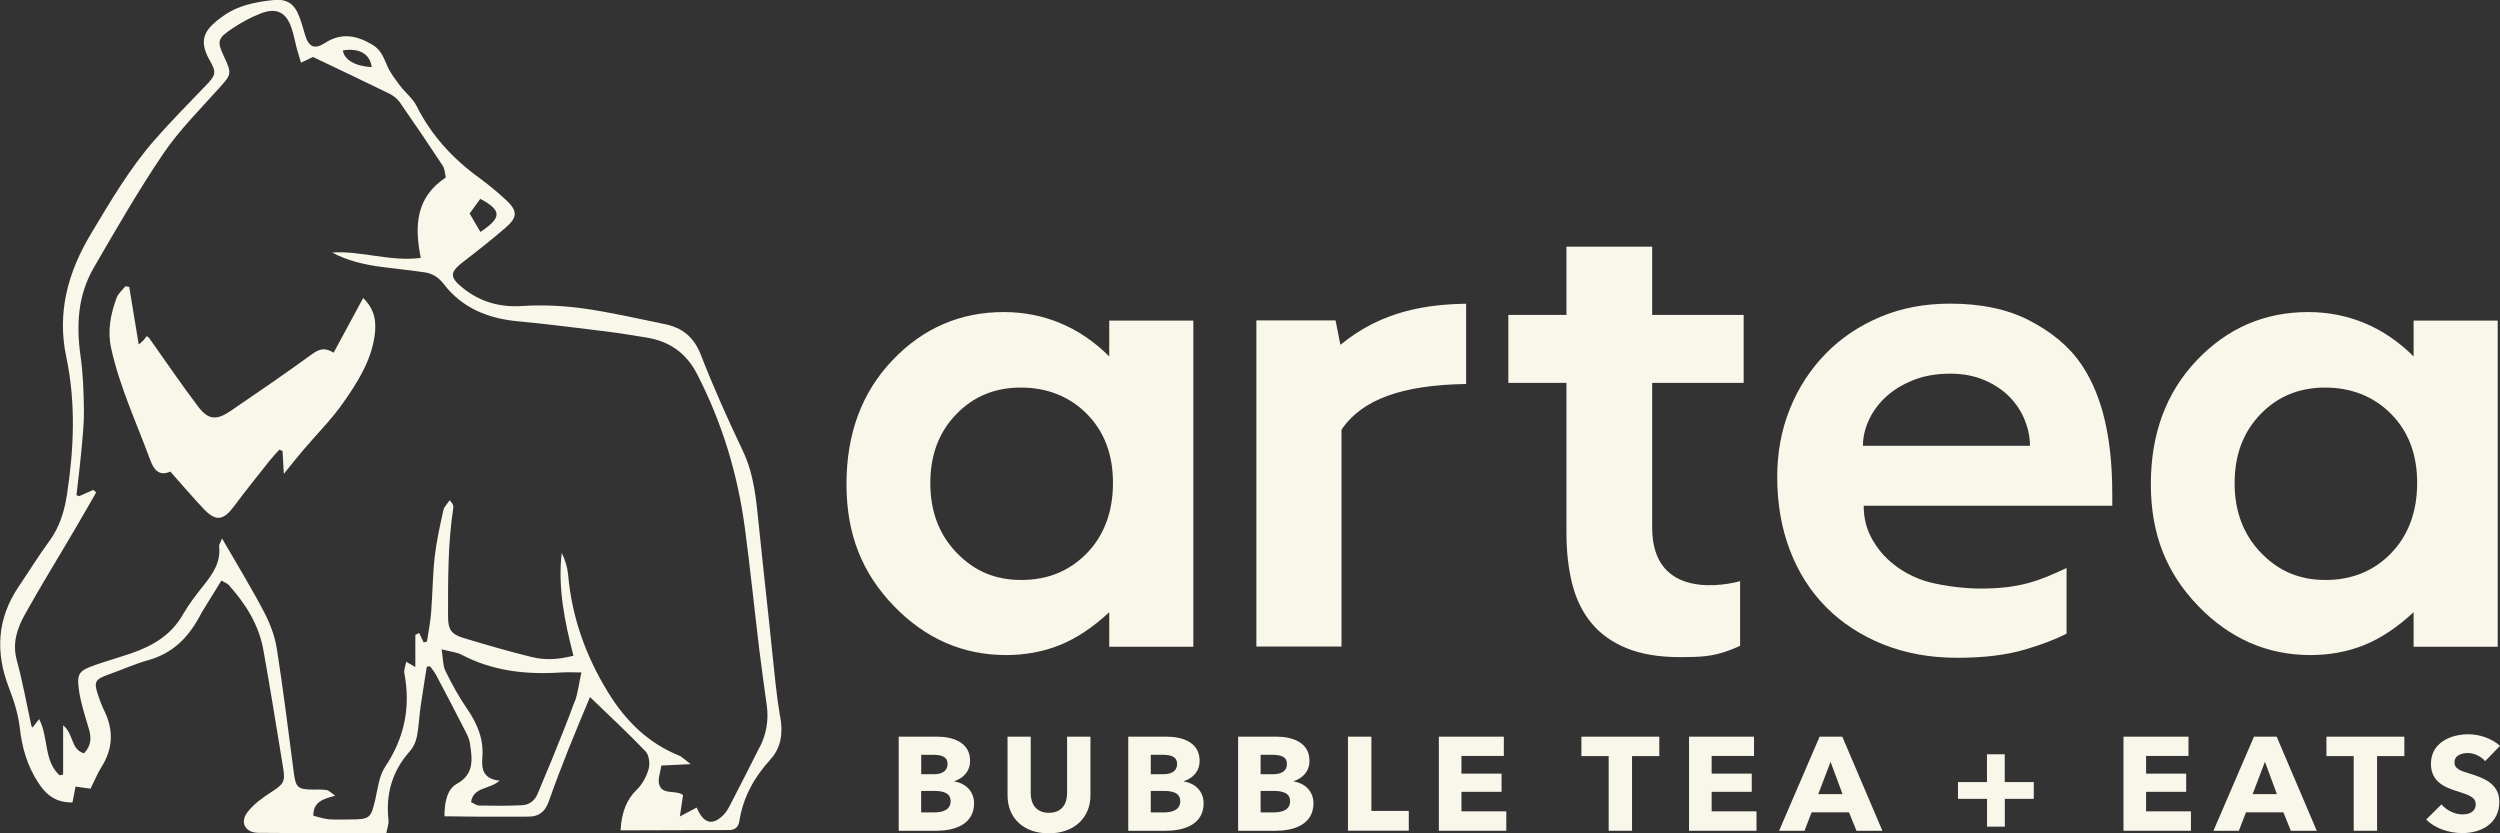 <svg width="333" height="111" viewBox="0 0 333 111" fill="none" xmlns="http://www.w3.org/2000/svg">
<rect x="0" y="0" width="333" height="111" fill="#333333" stroke="none"/>
<g clip-path="url(#clip0_9231_58846)">
<path d="M277.168 48.451C275.505 46.017 273.117 44.133 270.254 42.657C267.38 41.182 263.883 40.444 259.753 40.444C256.336 40.444 253.224 41.038 250.418 42.228C247.611 43.417 245.19 45.048 243.164 47.129C241.139 49.211 239.554 51.634 238.423 54.432C237.291 57.229 236.726 60.258 236.726 63.518C236.726 67.098 237.291 70.358 238.423 73.31C239.554 76.261 241.161 78.784 243.255 80.887C245.348 82.991 247.883 84.643 250.848 85.833C253.812 87.022 257.105 87.617 260.715 87.617C264.325 87.617 267.312 87.243 269.858 86.483C271.974 85.855 273.773 85.161 275.267 84.412V75.656C271.567 77.407 268.975 78.398 263.782 78.398C261.145 78.398 257.829 77.859 256.313 77.352C254.797 76.845 253.439 76.129 252.251 75.182C251.051 74.246 250.089 73.112 249.354 71.79C248.607 70.468 248.245 68.992 248.245 67.362H281.355V65.765C281.355 56.932 279.465 51.788 277.168 48.44V48.451ZM248.143 59.377C248.143 58.242 248.403 57.119 248.913 55.985C249.433 54.85 250.169 53.837 251.142 52.923C252.104 52.008 253.314 51.26 254.774 50.665C256.223 50.07 257.886 49.773 259.753 49.773C261.496 49.773 263.046 50.07 264.393 50.665C265.75 51.26 266.859 52.02 267.731 52.923C268.602 53.837 269.258 54.85 269.711 55.985C270.164 57.119 270.39 58.242 270.39 59.377H248.143ZM321.492 42.679V47.471C319.5 45.499 317.328 44.023 314.974 43.043C312.62 42.063 310.108 41.567 307.438 41.567C301.621 41.567 296.676 43.715 292.603 47.999C288.529 52.284 286.492 57.78 286.492 64.487C286.492 71.195 288.597 76.361 292.806 80.722C297.016 85.073 301.995 87.254 307.766 87.254C310.335 87.254 312.722 86.802 314.917 85.921C317.113 85.029 319.308 83.575 321.492 81.548V86.141H332.694V42.702H321.492V42.679ZM318.505 73.684C316.185 76.063 313.277 77.253 309.757 77.253C306.238 77.253 303.477 76.041 301.146 73.618C298.815 71.195 297.65 68.111 297.65 64.355C297.65 60.599 298.792 57.571 301.078 55.192C303.364 52.812 306.238 51.623 309.701 51.623C313.163 51.623 316.173 52.791 318.493 55.136C320.813 57.483 321.967 60.544 321.967 64.322C321.967 68.1 320.813 71.305 318.493 73.684H318.505ZM220.069 70.303V50.995H232.256V41.953H220.069V32.855H208.651V41.953H200.911V50.995H208.651V71.052C208.651 73.497 208.911 75.744 209.421 77.781C209.941 79.819 210.79 81.559 211.989 83.002C213.177 84.445 214.75 85.557 216.685 86.35C218.62 87.132 220.974 87.529 223.746 87.529C226.519 87.529 228.058 87.452 230.242 86.659C230.751 86.472 231.271 86.262 231.781 86.02V77.407C230.219 77.859 220.069 80.127 220.069 70.292V70.303Z" fill="#F9F7EA"/>
<path d="M147.75 47.471C145.758 45.499 143.586 44.023 141.232 43.043C138.878 42.063 136.366 41.567 133.696 41.567C127.879 41.567 122.934 43.715 118.861 47.999C114.787 52.284 112.75 57.78 112.75 64.487C112.75 71.195 114.855 76.361 119.064 80.722C123.274 85.073 128.253 87.254 134.024 87.254C136.592 87.254 138.98 86.802 141.175 85.921C143.371 85.029 145.566 83.575 147.75 81.548V86.141H158.952V42.702H147.75V47.493V47.471ZM144.774 73.684C142.454 76.063 139.546 77.253 136.027 77.253C132.507 77.253 129.746 76.041 127.415 73.618C125.084 71.195 123.919 68.111 123.919 64.355C123.919 60.599 125.062 57.571 127.359 55.191C129.645 52.812 132.519 51.623 135.981 51.623C139.444 51.623 142.454 52.79 144.774 55.136C147.093 57.482 148.248 60.544 148.248 64.322C148.248 68.1 147.093 71.305 144.774 73.684ZM195.287 40.455V51.149C186.608 51.27 181.482 53.297 178.834 57.02L178.766 57.108L178.687 57.328V86.119H167.349V42.679H177.895L178.54 45.929L178.63 45.862C184.187 41.325 190.15 40.554 195.287 40.455Z" fill="#F9F7EA"/>
<path d="M124.835 110.659H119.709V98.124H124.835C126.838 98.124 129.215 98.818 129.215 101.341C129.215 102.717 128.355 103.643 127.11 104.05V104.083C128.581 104.325 129.746 105.361 129.746 107.002C129.746 109.722 127.291 110.648 124.835 110.648V110.659ZM124.236 100.537H122.708V103.125H124.383C125.548 103.125 126.216 102.651 126.216 101.759C126.216 100.867 125.548 100.537 124.236 100.537ZM124.428 105.35H122.697V108.213H124.439C125.424 108.213 126.623 107.949 126.623 106.727C126.623 105.68 125.752 105.35 124.428 105.35Z" fill="#F9F7EA"/>
<path d="M139.693 111C136.31 111 134.205 108.951 134.205 105.934V98.124H137.294V105.68C137.294 107.024 137.962 108.268 139.716 108.268C141.47 108.268 142.137 107.024 142.137 105.68V98.124H145.249V105.934C145.249 108.94 143.065 111 139.704 111H139.693Z" fill="#F9F7EA"/>
<path d="M155.411 110.659H150.284V98.124H155.411C157.413 98.124 159.79 98.818 159.79 101.341C159.79 102.717 158.93 103.643 157.685 104.05V104.083C159.156 104.325 160.322 105.361 160.322 107.002C160.322 109.722 157.866 110.648 155.411 110.648V110.659ZM154.811 100.537H153.283V103.125H154.958C156.123 103.125 156.791 102.651 156.791 101.759C156.791 100.867 156.123 100.537 154.811 100.537ZM155.014 105.35H153.283V108.213H155.026C156.01 108.213 157.21 107.949 157.21 106.727C157.21 105.68 156.338 105.35 155.014 105.35Z" fill="#F9F7EA"/>
<path d="M170.042 110.659H164.916V98.124H170.042C172.045 98.124 174.421 98.818 174.421 101.341C174.421 102.717 173.561 103.643 172.316 104.05V104.083C173.787 104.325 174.953 105.361 174.953 107.002C174.953 109.722 172.497 110.648 170.042 110.648V110.659ZM169.442 100.537H167.914V103.125H169.589C170.755 103.125 171.422 102.651 171.422 101.759C171.422 100.867 170.755 100.537 169.442 100.537ZM169.646 105.35H167.914V108.213H169.657C170.642 108.213 171.841 107.949 171.841 106.727C171.841 105.68 170.97 105.35 169.646 105.35Z" fill="#F9F7EA"/>
<path d="M179.547 110.659V98.124H182.67V108.015H187.649V110.648H179.547V110.659Z" fill="#F9F7EA"/>
<path d="M191.655 110.659V98.124H200.311V100.691H194.665V103.048H200.006V105.471H194.665V108.07H200.64V110.659H191.666H191.655Z" fill="#F9F7EA"/>
<path d="M217.387 100.713V110.659H214.275V100.713H210.643V98.124H221.019V100.713H217.387Z" fill="#F9F7EA"/>
<path d="M224.98 110.659V98.124H233.636V100.691H227.99V103.048H233.331V105.471H227.99V108.07H233.964V110.659H224.991H224.98Z" fill="#F9F7EA"/>
<path d="M247.283 110.659L246.287 108.202H241.308L240.358 110.659H236.974L242.372 98.124H245.393L250.734 110.659H247.283ZM243.832 101.473L242.191 105.779H245.427L243.832 101.473Z" fill="#F9F7EA"/>
<path d="M267.04 106.407V110.108H264.675V106.407H260.805V104.171H264.664V100.471H267.029V104.171H270.899V106.407H267.052H267.04Z" fill="#F9F7EA"/>
<path d="M282.849 110.659V98.124H291.505V100.691H285.859V103.048H291.2V105.471H285.859V108.07H291.833V110.659H282.86H282.849Z" fill="#F9F7EA"/>
<path d="M305.141 110.659L304.145 108.202H299.166L298.215 110.659H294.832L300.23 98.124H303.251L308.592 110.659H305.141ZM301.689 101.473L300.048 105.779H303.285L301.689 101.473Z" fill="#F9F7EA"/>
<path d="M316.626 100.713V110.659H313.514V100.713H309.882V98.124H320.258V100.713H316.626Z" fill="#F9F7EA"/>
<path d="M331.02 101.385C330.488 100.735 329.526 100.305 328.734 100.305C327.942 100.305 326.935 100.57 326.935 101.561C326.935 102.398 327.704 102.662 328.915 103.026C330.658 103.577 332.909 104.303 332.909 106.793C332.909 109.678 330.533 110.967 327.987 110.967C326.154 110.967 324.298 110.317 323.167 109.161L325.203 107.145C325.826 107.905 326.969 108.478 327.987 108.478C328.938 108.478 329.764 108.125 329.764 107.112C329.764 106.154 328.779 105.856 327.093 105.328C325.452 104.81 323.8 103.995 323.8 101.737C323.8 98.962 326.38 97.805 328.779 97.805C330.239 97.805 331.868 98.334 333 99.347L331.02 101.385Z" fill="#F9F7EA"/>
<path d="M103.913 95.492C103.664 94.005 103.46 92.518 103.302 91.031C103.008 88.399 102.759 85.767 102.476 83.134C102 78.707 101.514 74.29 101.061 69.851C100.722 66.503 100.439 63.177 98.934 60.027C96.931 55.819 95.019 51.557 93.333 47.217C92.427 44.904 90.9 43.66 88.557 43.175C84.936 42.437 81.327 41.589 77.672 41.083C74.99 40.708 72.217 40.587 69.513 40.763C66.48 40.95 63.9 40.179 61.626 38.34C59.827 36.875 59.917 36.247 61.75 34.838C63.651 33.384 65.519 31.897 67.329 30.344C68.97 28.923 68.97 28.086 67.363 26.599C66.243 25.564 65.055 24.584 63.821 23.68C60.279 21.114 57.439 18.008 55.493 14.12C54.995 13.129 54.01 12.369 53.32 11.455C52.675 10.596 51.996 9.736 51.578 8.767C51.114 7.71 50.763 6.664 49.665 5.992C47.56 4.725 45.501 4.285 43.26 5.738C41.925 6.609 41.144 6.267 40.669 4.758C40.42 3.954 40.205 3.128 39.911 2.335C39.221 0.452 38.236 -0.198 36.256 0.022C33.981 0.286 31.764 0.705 29.817 2.071C27.43 3.745 26.241 5.133 27.962 8.084C28.889 9.692 28.708 10.056 27.396 11.411C25.11 13.79 22.79 16.136 20.618 18.614C17.268 22.436 14.722 26.797 12.131 31.115C9.053 36.236 7.571 41.611 8.827 47.548C10.105 53.584 9.856 59.641 8.951 65.688C8.612 67.968 7.989 70.138 6.575 72.065C5.138 74.026 3.87 76.096 2.501 78.112C-0.384 82.374 -0.645 86.846 1.177 91.571C1.845 93.3 2.433 95.129 2.637 96.957C2.931 99.589 3.621 101.98 5.081 104.237C6.179 105.923 7.48 106.925 9.653 106.881C9.777 106.22 9.913 105.537 10.06 104.777C10.841 104.887 11.542 104.975 12.063 105.052C12.606 103.973 12.979 103.015 13.523 102.156C15.084 99.678 15.141 97.177 13.851 94.589C13.556 93.994 13.33 93.367 13.115 92.739C12.448 90.789 12.606 90.503 14.552 89.809C16.295 89.192 17.992 88.421 19.769 87.925C22.994 87.022 25.065 84.93 26.558 82.154C26.672 81.945 26.785 81.725 26.909 81.515C27.758 80.139 28.607 78.762 29.489 77.33C29.953 77.605 30.27 77.704 30.451 77.903C32.691 80.392 34.445 83.167 35.056 86.45C36.018 91.714 36.833 97.001 37.716 102.288C38.021 104.138 37.761 104.458 36.12 105.515C34.955 106.264 33.767 107.123 32.952 108.202C31.911 109.579 32.68 110.912 34.411 110.934C39.99 110.989 45.58 110.956 51.464 110.956C51.589 110.273 51.792 109.755 51.747 109.26C51.362 105.79 52.222 102.717 54.599 100.052C55.063 99.534 55.391 98.807 55.527 98.125C55.787 96.825 55.832 95.492 56.013 94.181C56.273 92.386 56.568 90.591 56.851 88.796C56.998 88.785 57.145 88.774 57.292 88.763C57.563 89.137 57.869 89.49 58.084 89.897C59.385 92.364 60.687 94.842 61.954 97.332C62.226 97.871 62.52 98.444 62.599 99.017C62.893 101.065 63.233 103.103 60.834 104.414C59.487 105.152 59.193 107.079 59.204 108.731C59.204 108.731 60.641 108.731 61.332 108.753C64.353 108.808 67.386 108.775 70.407 108.775C71.855 108.775 72.647 108.037 73.1 106.738C73.926 104.403 74.809 102.09 75.725 99.777C76.608 97.552 77.547 95.349 78.588 92.849C81.213 95.382 83.68 97.662 85.989 100.085C86.464 100.592 86.6 101.726 86.396 102.431C86.113 103.444 85.547 104.502 84.778 105.229C83.578 106.374 82.775 108.103 82.662 110.604L97.112 110.559C97.904 110.559 98.357 110.174 98.481 109.381C98.968 106.242 100.439 103.555 102.578 101.209C104.128 99.512 104.286 97.552 103.924 95.437L103.913 95.492ZM63.98 26.489C66.854 28.031 66.865 28.978 63.991 30.895C63.516 30.079 63.04 29.276 62.554 28.438C63.074 27.712 63.527 27.095 63.98 26.478V26.489ZM49.518 8.943C47.311 8.822 45.852 7.974 45.671 6.719C47.843 6.355 49.28 7.181 49.518 8.943ZM76.54 93.444C75.578 96.109 74.492 98.73 73.439 101.352C72.851 102.806 72.206 104.237 71.629 105.691C71.244 106.649 70.509 107.2 69.547 107.255C67.635 107.354 65.711 107.332 63.798 107.299C63.459 107.299 63.131 107.013 62.746 106.837C63.029 104.799 65.236 105.174 66.537 103.984C64.308 103.753 64.127 102.387 64.251 100.845C64.444 98.444 63.572 96.395 62.226 94.424C61.128 92.827 60.189 91.131 59.34 89.39C58.978 88.653 59.023 87.716 58.831 86.494C60.008 86.802 60.822 86.868 61.49 87.21C65.677 89.412 70.158 89.886 74.809 89.567C75.522 89.523 76.246 89.567 77.445 89.567C77.094 91.142 76.97 92.331 76.574 93.433L76.54 93.444ZM101.186 99.512C99.862 102.167 98.493 104.81 97.135 107.454C96.965 107.773 96.773 108.092 96.535 108.357C95.053 110.031 93.729 109.822 92.801 107.564C92.122 107.927 91.477 108.269 90.56 108.753C90.719 107.707 90.843 106.815 90.979 105.901C89.994 105.163 88.218 105.967 87.799 104.469C87.596 103.742 87.969 102.872 88.093 101.968C89.395 101.902 90.47 101.858 91.997 101.781C91.251 101.231 90.888 100.823 90.436 100.636C86.249 98.94 83.284 95.944 81.01 92.243C78.045 87.43 76.178 82.242 75.68 76.614C75.59 75.601 75.295 74.609 74.82 73.64C74.288 78.277 75.205 82.771 76.382 87.342C74.288 87.882 72.546 87.936 70.882 87.529C67.827 86.791 64.806 85.899 61.796 84.996C60.087 84.489 59.679 83.861 59.679 82.066C59.679 77.242 59.646 72.418 60.381 67.627C60.426 67.362 60.302 67.076 59.895 66.635C59.612 67.076 59.159 67.483 59.057 67.957C58.605 70.017 58.141 72.076 57.903 74.158C57.631 76.614 57.62 79.092 57.428 81.559C57.326 82.859 57.066 84.148 56.873 85.447C56.726 85.491 56.579 85.535 56.432 85.579C56.228 85.161 56.036 84.743 55.832 84.313C55.662 84.401 55.493 84.478 55.323 84.566V88.851C54.791 88.542 54.542 88.399 54.101 88.146C54.01 88.719 53.773 89.236 53.863 89.699C54.712 94.181 53.886 98.268 51.306 102.134C50.502 103.334 50.333 104.964 50.005 106.418C49.405 109.006 49.28 109.15 46.576 109.15C45.648 109.15 44.709 109.205 43.781 109.128C43.091 109.062 42.412 108.819 41.733 108.654C41.733 106.749 43.068 106.429 44.652 105.989C44.109 105.614 43.837 105.295 43.509 105.24C42.91 105.13 42.276 105.174 41.654 105.174C39.696 105.152 39.402 104.887 39.153 103.059C38.417 97.519 37.75 91.957 36.878 86.439C36.618 84.743 35.973 83.046 35.17 81.515C33.495 78.31 31.594 75.226 29.58 71.724C29.319 72.374 29.161 72.583 29.184 72.759C29.444 74.874 28.335 76.449 27.102 78.002C26.117 79.235 25.144 80.491 24.363 81.857C22.813 84.577 20.346 86.042 17.472 87.022C15.899 87.562 14.292 88.014 12.719 88.564C10.535 89.335 10.207 89.666 10.513 91.891C10.75 93.664 11.35 95.393 11.848 97.122C12.199 98.312 12.131 99.369 11.191 100.338C9.415 99.843 9.856 97.794 8.408 96.605V103.169C8.249 103.202 8.091 103.235 7.933 103.268C5.805 101.319 6.495 98.29 5.217 95.779C4.866 96.23 4.606 96.561 4.334 96.902C4.3 96.858 4.21 96.792 4.187 96.715C3.542 93.774 3.022 90.811 2.229 87.915C1.618 85.668 2.286 83.696 3.316 81.846C5.375 78.134 7.616 74.521 9.766 70.854C10.796 69.102 11.803 67.351 12.81 65.589C12.685 65.479 12.561 65.369 12.436 65.248C11.803 65.534 11.169 65.82 10.535 66.096C10.422 66.052 10.309 65.996 10.184 65.952C10.411 63.981 10.66 62.009 10.841 60.038C10.999 58.242 11.203 56.436 11.18 54.63C11.146 52.229 11.067 49.795 10.728 47.416C10.139 43.296 10.366 39.309 12.493 35.653C15.48 30.509 18.445 25.343 21.783 20.42C23.888 17.325 26.604 14.616 29.127 11.807C30.836 9.913 30.915 9.836 29.84 7.534C28.901 5.529 28.946 5.122 30.915 3.811C32.126 2.996 33.438 2.28 34.807 1.762C36.844 0.991 38.112 1.652 38.813 3.69C39.13 4.593 39.289 5.551 39.538 6.487C39.696 7.06 39.877 7.633 40.092 8.349C40.624 8.095 41.031 7.897 41.688 7.589C44.98 9.164 48.432 10.794 51.849 12.468C52.381 12.732 52.913 13.14 53.252 13.624C55.199 16.422 57.111 19.242 58.978 22.083C59.249 22.502 59.249 23.086 59.385 23.636C55.334 26.313 55.21 30.135 56.047 34.353C51.928 34.882 48.138 33.373 44.245 33.637C46.259 34.717 48.432 35.223 50.661 35.532C52.618 35.796 54.587 35.983 56.534 36.269C57.597 36.424 58.412 36.93 59.114 37.844C61.569 41.038 65.021 42.437 69.038 42.801C72.851 43.153 76.642 43.649 80.433 44.111C82.334 44.343 84.223 44.651 86.102 44.96C89.18 45.455 91.409 47.03 92.835 49.795C96.173 56.26 98.244 63.1 99.206 70.248C99.93 75.667 100.484 81.119 101.14 86.549C101.446 89.06 101.808 91.549 102.148 94.06C102.397 95.966 102.068 97.794 101.208 99.512H101.186Z" fill="#F9F7EA"/>
<path d="M44.426 46.975C43.09 46.138 42.321 46.623 41.393 47.295C37.874 49.85 34.275 52.317 30.677 54.762C28.832 56.018 27.735 55.93 26.4 54.167C24.125 51.172 22.02 48.044 19.837 44.982C19.78 44.904 19.667 44.871 19.531 44.783C19.384 44.971 19.248 45.18 19.09 45.345C18.92 45.532 18.716 45.687 18.479 45.885C18.037 43.23 17.63 40.719 17.211 38.208C17.041 38.186 16.872 38.153 16.702 38.131C16.306 38.627 15.763 39.078 15.548 39.64C14.733 41.81 14.292 44.068 14.801 46.369C15.933 51.513 18.173 56.282 19.984 61.205C20.448 62.483 21.149 63.518 22.688 62.813C24.25 64.576 25.664 66.25 27.18 67.836C28.776 69.499 29.772 69.312 31.164 67.45C32.68 65.402 34.287 63.419 35.871 61.415C36.29 60.886 36.754 60.401 37.206 59.895C37.353 59.95 37.5 60.016 37.636 60.071C37.693 60.985 37.738 61.91 37.806 63.122C38.768 61.932 39.537 60.941 40.352 59.994C42.163 57.857 44.177 55.864 45.761 53.584C47.628 50.907 49.405 48.11 49.891 44.783C50.151 42.977 49.993 41.27 48.375 39.695C46.994 42.25 45.75 44.563 44.426 46.997V46.975Z" fill="#F9F7EA"/>
</g>
<defs>
<clipPath id="clip0_9231_58846">
<rect width="333" height="111" fill="white"/>
</clipPath>
</defs>
</svg>
